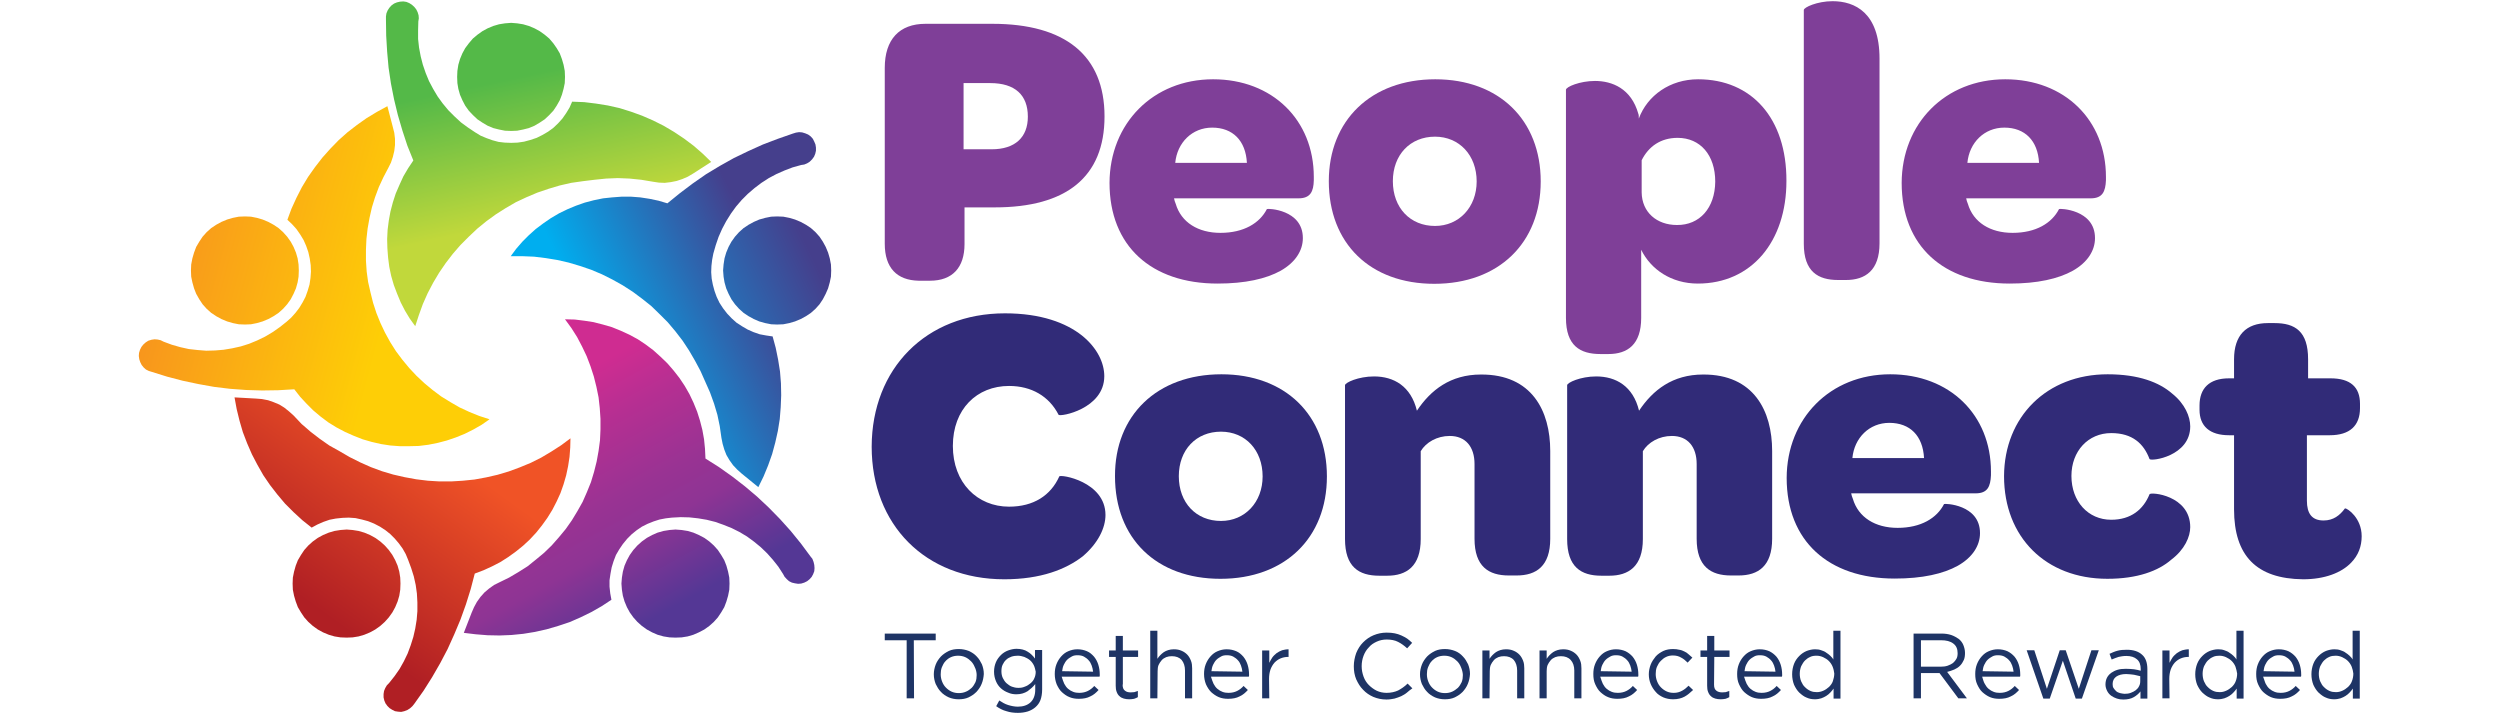 <?xml version="1.0" encoding="utf-8"?>
<!-- Generator: Adobe Illustrator 26.0.3, SVG Export Plug-In . SVG Version: 6.00 Build 0)  -->
<svg version="1.1" id="Reusable_Shopping_Bag" xmlns="http://www.w3.org/2000/svg" xmlns:xlink="http://www.w3.org/1999/xlink"
	 x="0px" y="0px" width="1050px" height="300px" viewBox="0 0 1050 300" style="enable-background:new 0 0 1050 300;"
	 xml:space="preserve">
<style type="text/css">
	.st0{fill:#7F3F98;}
	.st1{fill:#312B78;}
	.st2{fill:#1E3465;}
	.st3{fill:url(#SVGID_1_);}
	.st4{fill:url(#SVGID_00000112633969315378368020000017180115491497389214_);}
	.st5{fill:url(#SVGID_00000024722536926328512350000014459858159064661165_);}
	.st6{fill:url(#SVGID_00000134234576720212171910000006521083150574791809_);}
	.st7{fill:url(#SVGID_00000124876782446070679180000014972472256464181643_);}
	.st8{fill:url(#SVGID_00000043419370964686801150000018162904317637624756_);}
	.st9{fill:url(#SVGID_00000033353684214268555400000004973757249445734539_);}
	.st10{fill:url(#SVGID_00000023282921798407207220000010509921168783777444_);}
	.st11{fill:url(#SVGID_00000008832268653175866860000010466694737141609372_);}
	.st12{fill:url(#SVGID_00000040548257128469501110000014782777222752631170_);}
	.st13{fill:url(#SVGID_00000170982010266717313610000008402693092354052024_);}
	.st14{fill:url(#SVGID_00000020361673625307143540000015152356131838104711_);}
	.st15{fill:url(#SVGID_00000153670031484346207100000018214410920533902251_);}
	.st16{fill:url(#SVGID_00000134949147887127048160000015935057396623294121_);}
	.st17{fill:url(#SVGID_00000181784440426944599450000000624008101522314371_);}
	.st18{fill:url(#SVGID_00000095328263168268608330000002846756960515111303_);}
	.st19{fill:url(#SVGID_00000059296328125379089560000014685832542373482896_);}
	.st20{fill:url(#SVGID_00000101793494024076447620000004842512708783435710_);}
	.st21{fill:url(#SVGID_00000008864466051995896610000008506390475057593781_);}
	.st22{fill:url(#SVGID_00000078033730077652206590000014636260191110723244_);}
	.st23{fill:url(#SVGID_00000132052364002774214300000006371131484946204581_);}
	.st24{fill:url(#SVGID_00000022546628370821726220000001474045259297468546_);}
	.st25{fill:url(#SVGID_00000165209099791144946390000009775470787990612355_);}
	.st26{fill:url(#SVGID_00000014608895487003040800000015452861137325436343_);}
	.st27{fill:url(#SVGID_00000151532067830679251970000001653760520333737642_);}
	.st28{fill:url(#SVGID_00000029763759981474312010000013028838662966359940_);}
	.st29{fill:url(#SVGID_00000150799657252603401050000012068863517973314748_);}
	.st30{fill:url(#SVGID_00000061463890436156427880000012710942659062647203_);}
	.st31{fill:url(#SVGID_00000038405930084834497890000018137708260358964633_);}
	.st32{fill:url(#SVGID_00000154428210676538041410000014292566110665253311_);}
</style>
<g>
	<g>
		<g>
			<g>
				<path class="st0" d="M416.8,10h-28.1c-11,0-17.1,6.6-17.1,18.5v73.9c0,10.1,5.1,15.3,14.2,15.5h4.8c9.5,0,14.5-5.6,14.5-15.4
					V87.1h12.7c30,0,46.1-12.7,46.1-38.2C463.9,23.2,447.3,10,416.8,10z M416.5,62.7h-11.8V34.9h11.2c10.4,0,15.8,5,15.8,14.1
					C431.7,57.7,426.3,62.7,416.5,62.7z"/>
				<path class="st0" d="M509.5,33.3c-25.2,0-43.4,18.5-43.5,43.5c0,26.5,17.5,42.3,45.4,42.3c11.6,0,20.4-2,26.5-5.4
					c6-3.4,9.3-8.3,9.3-13.7c0-12.1-14.8-12.5-15.1-12.2c-3,5.9-9.7,10-19.5,10c-9.4,0-16.5-4.4-18.8-12.2c-0.3-0.7-0.6-1.6-0.7-2.3
					h52.3c5,0,6.3-2.9,6.4-7.6v-1.4C551.8,50.4,534.4,33.3,509.5,33.3z M493.6,68.4c0.8-8.5,7.1-14.8,15.5-14.8
					c8.7,0,14.1,5.5,14.6,14.8H493.6z"/>
				<path class="st0" d="M602.8,33.3c-26.9,0-44.7,17.2-44.7,42.8c0,26.2,17.4,43.1,44.3,43.1c27,0,44.7-17.1,44.7-43
					C647.1,50.4,629.6,33.3,602.8,33.3z M602.7,94.9c-10.4,0-17.7-7.6-17.7-18.8c0-11.1,7.3-18.7,17.7-18.7
					c10.2,0,17.5,7.8,17.5,18.8C620.2,87,612.8,94.9,602.7,94.9z"/>
				<path class="st0" d="M713.2,33.3c-11.8,0-21.3,6.8-24.9,16.5c0-0.9,0-1.6-0.2-2C685.1,37.1,677,34,669.9,34
					c-6.4,0-12.2,2.5-12.2,3.7v95.8c0,11.7,5.9,15.2,14.5,15.2h3.3c8.1,0,13.8-4,13.8-15.2v-28.6c4,8.2,12.6,14.2,23.8,14.2
					c22.5,0,37.2-17.6,37.2-43.1C750.4,49.7,735.7,33.3,713.2,33.3z M704.3,94.5c-8.4,0-14.7-5.3-14.8-13.7V67.3
					c2.9-5.8,8-9.4,15.1-9.4c9.5,0,15.8,7.2,15.8,18.4C720.3,87.3,713.9,94.6,704.3,94.5z"/>
				<path class="st0" d="M757.6,102.4V4.2c0-1.1,5.6-3.7,12.1-3.7c9.3,0,19.7,4.8,19.7,24.1v77.6c0,11.4-6,15.4-14.1,15.4H772
					C763.6,117.6,757.6,114.1,757.6,102.4z"/>
				<path class="st0" d="M842.2,33.3c-25.2,0-43.4,18.5-43.5,43.5c0,26.5,17.5,42.3,45.4,42.3c11.6,0,20.4-2,26.5-5.4
					c6-3.4,9.3-8.3,9.3-13.7c0-12.1-14.9-12.5-15.1-12.2c-3,5.9-9.7,10-19.5,10c-9.4,0-16.5-4.4-18.8-12.2c-0.3-0.7-0.6-1.6-0.7-2.3
					h52.3c5,0,6.2-2.9,6.4-7.6v-1.4C884.5,50.4,867.1,33.3,842.2,33.3z M826.3,68.4c0.8-8.5,7.1-14.8,15.5-14.8
					c8.7,0,14.1,5.5,14.6,14.8H826.3z"/>
			</g>
			<g>
				<path class="st1" d="M422.1,131.6c15.1,0,25.6,4,32.3,9.3c6.6,5.3,9.4,11.7,9.4,17.1c0,13.8-18.7,17.2-19.2,16.2
					c-4-7.8-11.4-12.1-20.8-12.1c-13.5,0-23.6,9.7-23.6,25.2s10.3,25.5,23.6,25.5c10.3,0,17.5-4.7,21.1-12.7
					c0.4-1,19.4,2.1,19.4,16.2c0,5.3-3,11.8-9.6,17.4c-7,5.4-17.5,9.6-32.9,9.6c-33.2,0-55.7-22.9-55.7-55.7
					C366.2,154.8,388.9,131.6,422.1,131.6z"/>
				<path class="st1" d="M513,157.2c-27,0-44.8,17.2-44.7,42.8c0,26.2,17.4,43.1,44.3,43.1c27,0,44.7-17.1,44.7-43
					C557.3,174.3,539.8,157.2,513,157.2z M512.8,218.8c-10.4,0-17.7-7.6-17.7-18.8c0-11.1,7.3-18.7,17.7-18.7
					c10.3,0,17.5,7.8,17.5,18.8C530.3,210.9,522.9,218.8,512.8,218.8z"/>
				<path class="st1" d="M651.1,189.4v36.9c0,11.4-5.8,15.4-14.1,15.4h-3.3c-8.4,0-14.4-3.7-14.4-15.4v-31.4
					c0-7.3-3.8-11.8-10.4-11.8c-5.4,0-10,2.7-12.2,6.4v36.9c0,11.5-6,15.4-14.1,15.4h-3.3c-8.6,0-14.4-3.7-14.4-15.4v-64.6
					c0-1.1,5.6-3.7,12.2-3.7c8.3,0,15.5,4.1,18,14.4c5.8-8.7,14.1-15.2,26.9-15.2C643.4,157.2,651.1,172.6,651.1,189.4z"/>
				<path class="st1" d="M744.3,189.4v36.9c0,11.4-5.8,15.4-14.1,15.4H727c-8.4,0-14.4-3.7-14.4-15.4v-31.4
					c0-7.3-3.8-11.8-10.4-11.8c-5.4,0-10,2.7-12.2,6.4v36.9c0,11.5-6,15.4-14.1,15.4h-3.3c-8.6,0-14.4-3.7-14.4-15.4v-64.6
					c0-1.1,5.6-3.7,12.2-3.7c8.3,0,15.5,4.1,18,14.4c5.8-8.7,14.1-15.2,26.9-15.2C736.6,157.2,744.3,172.6,744.3,189.4z"/>
				<path class="st1" d="M793.9,157.2c-25.2,0-43.4,18.5-43.5,43.5c0,26.5,17.5,42.3,45.4,42.3c11.6,0,20.4-2,26.5-5.4
					c6-3.4,9.3-8.3,9.3-13.7c0-12.1-14.9-12.5-15.1-12.2c-3,5.9-9.7,10-19.5,10c-9.4,0-16.5-4.4-18.8-12.2c-0.3-0.7-0.6-1.6-0.7-2.3
					h52.3c5,0,6.2-2.9,6.4-7.6V198C836.2,174.3,818.9,157.2,793.9,157.2z M778,192.4c0.8-8.5,7.1-14.8,15.5-14.8
					c8.7,0,14.1,5.4,14.6,14.8H778z"/>
				<path class="st1" d="M885.2,157.2c13.1,0,21.7,3.4,27.1,8.1c5.4,4.3,7.6,9.7,7.6,13.8c0,12.5-16.4,14.8-17.1,13.7
					c-2.4-6.4-7.1-10.9-16.1-10.9c-9.7,0-16.7,7.6-16.7,18c0,10.7,7,18.4,16.7,18.4c8.3,0,13.5-4.3,16.1-10.7
					c0.4-1.1,17.1,0.4,17.1,13.8c0,4-2.3,9.4-8,13.7c-5.4,4.7-14.2,8-26.8,8c-25.9,0-43.4-17.5-43.4-43.1
					C841.8,175,859.7,157.2,885.2,157.2z"/>
				<path class="st1" d="M938.3,213.9v-31.1h-2.1c-8.1,0-12.4-3.8-12.4-10.7v-1.8c0-7.1,4-11.4,12.4-11.4h2.1v-8
					c0-10.1,5.1-15.2,14.2-15.2h2.8c8.6,0,14.1,3.4,14.1,15.2v8h9.4c8.4,0,12.4,3.7,12.4,10.7v1.8c0,7.4-4.3,11.4-12.7,11.4h-9.6
					v27.5c0,5.4,2.1,8.3,7,8.3c4.1,0,6.8-2.1,9-5.1c1.1,0,7,4.1,7,11.7c0,4.3-1.4,8-4.4,11.1c-4.1,4.3-11.2,7-20.2,7
					C947.7,243.1,938.3,233.4,938.3,213.9z"/>
			</g>
		</g>
		<g>
			<path class="st2" d="M383.9,293.3h-3.1v-24.4h-9.2v-2.8H393v2.8h-9.2L383.9,293.3L383.9,293.3z"/>
			<path class="st2" d="M412.3,287.2c-0.5,1.3-1.3,2.4-2.2,3.4c-1,1-2.1,1.7-3.3,2.3c-1.3,0.6-2.7,0.8-4.2,0.8s-2.9-0.3-4.1-0.8
				c-1.3-0.6-2.4-1.3-3.3-2.3c-1-1-1.6-2.1-2.2-3.3c-0.5-1.3-0.8-2.6-0.8-4.1c0-1.4,0.3-2.8,0.8-4.1c0.5-1.3,1.3-2.4,2.2-3.4
				c1-1,2.1-1.7,3.3-2.3c1.3-0.6,2.7-0.8,4.2-0.8c1.5,0,2.9,0.3,4.2,0.8c1.3,0.6,2.4,1.3,3.3,2.3c1,1,1.6,2.1,2.2,3.3
				c0.5,1.3,0.8,2.6,0.8,4.1C413.1,284.6,412.8,286,412.3,287.2z M409.4,280.2c-0.4-1-0.9-1.8-1.6-2.5c-0.7-0.7-1.5-1.3-2.4-1.7
				s-1.9-0.6-3-0.6c-1.1,0-2.1,0.2-3,0.6c-0.9,0.4-1.7,1-2.3,1.7c-0.7,0.7-1.1,1.6-1.5,2.5c-0.4,1-0.5,2-0.5,3
				c0,1.1,0.2,2.1,0.6,3.1c0.4,1,0.9,1.8,1.6,2.5c0.7,0.7,1.5,1.3,2.4,1.7s1.9,0.6,3,0.6c1.1,0,2.1-0.2,3-0.6c1-0.4,1.7-1,2.4-1.6
				c0.7-0.7,1.2-1.6,1.6-2.4c0.4-1,0.5-2,0.5-3S409.9,281.1,409.4,280.2z"/>
			<path class="st2" d="M437,294c-0.5,1.3-1.2,2.2-2.1,3c-0.9,0.8-2,1.4-3.2,1.8c-1.3,0.4-2.7,0.6-4.2,0.6c-1.7,0-3.3-0.2-4.8-0.7
				c-1.6-0.4-3-1.2-4.3-2.1l1.3-2.4c1.2,0.8,2.4,1.5,3.7,1.9c1.3,0.4,2.7,0.7,4.1,0.7c2.2,0,4-0.6,5.3-1.8c1.3-1.2,2-3,2-5.3v-2.4
				c-0.9,1.2-2,2.1-3.2,3c-1.3,0.8-2.8,1.3-4.7,1.3c-1.3,0-2.4-0.2-3.5-0.7c-1.1-0.4-2.1-1-3-1.8c-0.9-0.8-1.6-1.8-2.1-3
				c-0.5-1.2-0.8-2.5-0.8-4s0.3-2.8,0.8-4c0.5-1.2,1.3-2.2,2.1-3s1.9-1.5,3-1.9c1.1-0.4,2.3-0.7,3.5-0.7c1,0,1.8,0.1,2.6,0.3
				c0.8,0.2,1.5,0.5,2.1,0.9c0.7,0.4,1.2,0.8,1.7,1.3c0.5,0.5,1,1,1.4,1.6v-3.6h3v16.6C437.7,291.4,437.4,292.9,437,294z
				 M434.2,279.4c-0.4-0.8-1-1.6-1.6-2.1c-0.7-0.6-1.5-1-2.4-1.4c-0.9-0.3-1.8-0.5-2.7-0.5s-1.8,0.1-2.7,0.4
				c-0.8,0.3-1.6,0.7-2.2,1.3c-0.7,0.6-1.1,1.3-1.5,2.1c-0.4,0.8-0.5,1.8-0.5,2.8s0.2,2,0.6,2.8c0.4,0.8,0.9,1.6,1.6,2.2
				c0.7,0.6,1.4,1.1,2.2,1.4c0.8,0.3,1.7,0.5,2.7,0.5s1.8-0.1,2.7-0.5c0.9-0.3,1.7-0.8,2.4-1.4c0.7-0.6,1.3-1.3,1.6-2.1
				c0.4-0.8,0.6-1.8,0.6-2.8C434.8,281.2,434.6,280.2,434.2,279.4z"/>
			<path class="st2" d="M447,287.2c0.4,0.8,1,1.6,1.6,2.1c0.7,0.6,1.4,1,2.2,1.3s1.6,0.4,2.5,0.4c1.4,0,2.6-0.3,3.6-0.8
				c1-0.5,1.9-1.2,2.7-2.1l1.8,1.7c-1,1.1-2.1,2.1-3.5,2.7c-1.3,0.7-2.9,1-4.8,1c-1.4,0-2.7-0.2-3.9-0.7c-1.3-0.5-2.3-1.3-3.2-2.1
				s-1.6-2-2.2-3.3c-0.5-1.3-0.8-2.7-0.8-4.3c0-1.5,0.2-2.8,0.7-4.1c0.5-1.3,1.2-2.4,2-3.3c0.9-1,1.8-1.7,3-2.2
				c1.2-0.5,2.4-0.8,3.8-0.8c1.5,0,2.8,0.3,4,0.8s2.1,1.3,3,2.3c0.8,1,1.4,2.1,1.8,3.4s0.6,2.7,0.6,4.1c0,0.1,0,0.3,0,0.4
				s0,0.3-0.1,0.5h-15.9C446.3,285.4,446.6,286.4,447,287.2z M459.1,282.1c-0.1-0.9-0.3-1.8-0.6-2.6c-0.3-0.8-0.7-1.6-1.3-2.2
				c-0.5-0.6-1.2-1.1-1.9-1.5c-0.7-0.4-1.6-0.6-2.7-0.6c-0.9,0-1.7,0.1-2.4,0.5c-0.7,0.4-1.4,0.8-2,1.4c-0.6,0.6-1,1.3-1.4,2.1
				c-0.4,0.8-0.6,1.8-0.7,2.7L459.1,282.1L459.1,282.1z"/>
			<path class="st2" d="M471.5,287.5c0,1.3,0.3,2.1,1,2.6c0.6,0.5,1.4,0.7,2.4,0.7c0.5,0,1-0.1,1.5-0.1c0.4-0.1,1-0.3,1.5-0.5v2.6
				c-0.5,0.3-1,0.5-1.6,0.7c-0.6,0.1-1.3,0.2-2,0.2c-0.8,0-1.6-0.1-2.3-0.3c-0.7-0.2-1.3-0.5-1.8-1c-0.5-0.4-0.9-1-1.2-1.8
				s-0.4-1.6-0.4-2.6v-12.1h-2.8v-2.7h2.8v-6.1h3v6.1h6.4v2.7h-6.4V287.5z"/>
			<path class="st2" d="M486.1,293.3h-3v-28.4h3v11.8c0.7-1.1,1.6-2,2.7-2.8c1.1-0.7,2.5-1.2,4.2-1.2c1.3,0,2.3,0.2,3.2,0.6
				c1,0.4,1.8,1,2.4,1.6c0.7,0.7,1.2,1.6,1.6,2.6c0.4,1,0.5,2.1,0.5,3.2v12.6h-3v-11.7c0-1.8-0.5-3.3-1.4-4.4
				c-1-1.1-2.4-1.6-4.1-1.6c-0.9,0-1.6,0.1-2.4,0.4c-0.7,0.3-1.4,0.7-1.9,1.3c-0.5,0.6-1,1.3-1.3,2c-0.3,0.7-0.4,1.6-0.4,2.6
				L486.1,293.3L486.1,293.3z"/>
			<path class="st2" d="M509.7,287.2c0.4,0.8,1,1.6,1.6,2.1c0.7,0.6,1.4,1,2.2,1.3c0.8,0.3,1.6,0.4,2.5,0.4c1.4,0,2.6-0.3,3.6-0.8
				c1-0.5,1.9-1.2,2.7-2.1l1.8,1.7c-1,1.1-2.1,2.1-3.5,2.7c-1.3,0.7-2.9,1-4.8,1c-1.4,0-2.7-0.2-3.9-0.7s-2.3-1.3-3.2-2.1
				c-0.9-0.9-1.6-2-2.2-3.3c-0.5-1.3-0.8-2.7-0.8-4.3c0-1.5,0.2-2.8,0.7-4.1c0.5-1.3,1.2-2.4,2-3.3c0.9-1,1.8-1.7,3-2.2
				s2.4-0.8,3.8-0.8c1.5,0,2.8,0.3,4,0.8s2.1,1.3,3,2.3c0.8,1,1.4,2.1,1.8,3.4c0.4,1.3,0.6,2.7,0.6,4.1c0,0.1,0,0.3,0,0.4
				s0,0.3-0.1,0.5h-15.9C509,285.4,509.3,286.4,509.7,287.2z M521.8,282.1c-0.1-0.9-0.3-1.8-0.6-2.6c-0.3-0.8-0.7-1.6-1.3-2.2
				c-0.5-0.6-1.2-1.1-1.9-1.5c-0.7-0.4-1.6-0.6-2.7-0.6c-0.9,0-1.7,0.1-2.4,0.5c-0.7,0.4-1.4,0.8-2,1.4c-0.6,0.6-1,1.3-1.4,2.1
				c-0.4,0.8-0.6,1.8-0.7,2.7L521.8,282.1L521.8,282.1z"/>
			<path class="st2" d="M533.1,293.3h-3v-20.1h3v5.2c0.4-0.8,0.8-1.6,1.3-2.3c0.5-0.7,1.2-1.3,1.8-1.8c0.7-0.5,1.5-0.9,2.3-1.2
				c0.8-0.2,1.7-0.4,2.7-0.4v3.2H541c-1.1,0-2.1,0.2-3.1,0.6c-1,0.4-1.8,1-2.6,1.8c-0.7,0.8-1.3,1.8-1.7,2.9c-0.4,1.2-0.6,2.5-0.6,4
				L533.1,293.3L533.1,293.3z"/>
			<path class="st2" d="M590.9,290.9c-0.7,0.6-1.6,1.1-2.4,1.5c-0.9,0.4-1.8,0.7-2.8,1c-1,0.2-2.1,0.4-3.4,0.4c-2,0-3.8-0.4-5.5-1.1
				c-1.6-0.7-3.1-1.7-4.3-3c-1.3-1.3-2.1-2.7-2.9-4.4c-0.7-1.7-1-3.5-1-5.5c0-1.9,0.4-3.8,1-5.5c0.7-1.7,1.6-3.2,2.9-4.5
				c1.3-1.3,2.7-2.3,4.4-3s3.5-1.1,5.5-1.1c1.3,0,2.4,0.1,3.4,0.3c1,0.2,1.9,0.5,2.8,0.9c0.9,0.4,1.6,0.8,2.4,1.3
				c0.7,0.5,1.4,1.1,2.1,1.8l-2.1,2.3c-1.2-1.1-2.4-2-3.8-2.7c-1.3-0.7-3-1-4.8-1c-1.5,0-2.9,0.3-4.2,0.9c-1.3,0.6-2.4,1.3-3.3,2.4
				c-1,1-1.7,2.2-2.2,3.5s-0.8,2.8-0.8,4.4c0,1.6,0.3,3,0.8,4.4c0.5,1.4,1.3,2.6,2.2,3.5c1,1,2.1,1.8,3.3,2.4
				c1.3,0.6,2.7,0.9,4.2,0.9c1.8,0,3.5-0.4,4.8-1c1.3-0.7,2.7-1.6,4-2.9l2,2C592.3,289.7,591.6,290.3,590.9,290.9z"/>
			<path class="st2" d="M616.5,287.2c-0.5,1.3-1.3,2.4-2.2,3.4c-1,1-2.1,1.7-3.3,2.3c-1.3,0.6-2.7,0.8-4.2,0.8
				c-1.5,0-2.9-0.3-4.1-0.8c-1.3-0.6-2.4-1.3-3.3-2.3c-1-1-1.6-2.1-2.2-3.3c-0.5-1.3-0.8-2.6-0.8-4.1c0-1.4,0.3-2.8,0.8-4.1
				c0.5-1.3,1.3-2.4,2.2-3.4c1-1,2.1-1.7,3.3-2.3c1.3-0.6,2.7-0.8,4.2-0.8c1.5,0,2.9,0.3,4.2,0.8c1.3,0.5,2.4,1.3,3.3,2.3
				c1,1,1.6,2.1,2.2,3.3c0.5,1.3,0.8,2.6,0.8,4.1C617.3,284.6,617,286,616.5,287.2z M613.6,280.2c-0.4-1-0.9-1.8-1.6-2.5
				s-1.5-1.3-2.4-1.7c-0.9-0.4-1.9-0.6-3-0.6c-1.1,0-2.1,0.2-3,0.6c-0.9,0.4-1.7,1-2.3,1.7c-0.7,0.7-1.1,1.6-1.5,2.5
				c-0.4,1-0.5,2-0.5,3c0,1.1,0.2,2.1,0.6,3.1c0.4,1,0.9,1.8,1.6,2.5c0.7,0.7,1.5,1.3,2.4,1.7c0.9,0.4,1.9,0.6,3,0.6
				c1.1,0,2.1-0.2,3-0.6c0.9-0.4,1.7-1,2.4-1.6c0.7-0.7,1.2-1.6,1.6-2.4c0.4-1,0.5-2,0.5-3S614,281.1,613.6,280.2z"/>
			<path class="st2" d="M625.6,293.3h-3v-20.1h3v3.5c0.7-1.1,1.6-2,2.7-2.8c1.1-0.7,2.5-1.2,4.2-1.2c1.3,0,2.3,0.2,3.2,0.6
				c1,0.4,1.8,1,2.4,1.6c0.7,0.7,1.2,1.6,1.6,2.6c0.4,1,0.5,2.1,0.5,3.2v12.6h-3v-11.7c0-1.8-0.5-3.3-1.4-4.4
				c-1-1.1-2.4-1.6-4.1-1.6c-0.9,0-1.6,0.1-2.4,0.4c-0.7,0.3-1.4,0.7-1.9,1.3c-0.5,0.6-1,1.3-1.3,2c-0.3,0.8-0.4,1.6-0.4,2.6
				L625.6,293.3L625.6,293.3z"/>
			<path class="st2" d="M649.6,293.3h-3v-20.1h3v3.5c0.7-1.1,1.6-2,2.7-2.8c1.1-0.7,2.5-1.2,4.2-1.2c1.3,0,2.3,0.2,3.2,0.6
				c1,0.4,1.8,1,2.4,1.6c0.7,0.7,1.2,1.6,1.6,2.6c0.4,1,0.5,2.1,0.5,3.2v12.6h-3v-11.7c0-1.8-0.5-3.3-1.5-4.4
				c-1-1.1-2.4-1.6-4.1-1.6c-0.9,0-1.6,0.1-2.4,0.4c-0.7,0.3-1.4,0.7-1.9,1.3c-0.5,0.6-1,1.3-1.3,2c-0.3,0.8-0.4,1.6-0.4,2.6
				L649.6,293.3L649.6,293.3z"/>
			<path class="st2" d="M673.2,287.2c0.4,0.8,1,1.6,1.6,2.1c0.7,0.6,1.4,1,2.2,1.3s1.6,0.4,2.5,0.4c1.4,0,2.6-0.3,3.6-0.8
				c1-0.5,1.9-1.2,2.7-2.1l1.8,1.7c-1,1.1-2.1,2.1-3.5,2.7c-1.3,0.7-2.9,1-4.8,1c-1.4,0-2.7-0.2-3.9-0.7c-1.3-0.5-2.3-1.3-3.2-2.1
				s-1.6-2-2.2-3.3c-0.6-1.3-0.8-2.7-0.8-4.3c0-1.5,0.2-2.8,0.7-4.1c0.5-1.3,1.2-2.4,2-3.3c0.9-1,1.8-1.7,3-2.2
				c1.2-0.5,2.4-0.8,3.8-0.8c1.5,0,2.8,0.3,4,0.8c1.2,0.6,2.1,1.3,3,2.3c0.8,1,1.4,2.1,1.8,3.4s0.6,2.7,0.6,4.1c0,0.1,0,0.3,0,0.4
				s0,0.3-0.1,0.5h-15.9C672.5,285.4,672.8,286.4,673.2,287.2z M685.3,282.1c-0.1-0.9-0.3-1.8-0.6-2.6c-0.3-0.8-0.7-1.6-1.3-2.2
				c-0.5-0.6-1.2-1.1-1.9-1.5c-0.7-0.4-1.6-0.6-2.7-0.6c-0.9,0-1.7,0.1-2.4,0.5c-0.7,0.4-1.4,0.8-2,1.4c-0.6,0.6-1,1.3-1.4,2.1
				c-0.4,0.8-0.6,1.8-0.7,2.7L685.3,282.1L685.3,282.1z"/>
			<path class="st2" d="M707.5,292.6c-1.3,0.7-2.9,1.1-4.8,1.1c-1.5,0-2.9-0.3-4.1-0.8c-1.3-0.6-2.4-1.3-3.2-2.3
				c-0.9-1-1.6-2.1-2.1-3.3s-0.8-2.6-0.8-4.1c0-1.4,0.3-2.8,0.8-4.1s1.3-2.4,2.1-3.4c0.9-1,2-1.7,3.2-2.3c1.3-0.6,2.7-0.8,4.1-0.8
				c1,0,1.8,0.1,2.6,0.3c0.8,0.1,1.5,0.4,2.1,0.7c0.7,0.3,1.3,0.7,1.8,1.2c0.5,0.4,1,0.9,1.6,1.4l-2,2.1c-0.8-0.8-1.7-1.6-2.7-2.1
				c-1-0.6-2.1-0.9-3.5-0.9c-1,0-2,0.2-2.8,0.6c-0.9,0.4-1.6,1-2.3,1.7c-0.7,0.7-1.2,1.6-1.6,2.5c-0.4,1-0.5,2-0.5,3
				c0,1.1,0.2,2.1,0.6,3.1c0.4,1,0.9,1.8,1.6,2.5c0.7,0.7,1.5,1.3,2.4,1.7c0.9,0.4,1.8,0.6,3,0.6c1.3,0,2.4-0.3,3.5-0.9
				s1.9-1.3,2.7-2.1l1.9,1.8C709.9,290.9,708.8,291.9,707.5,292.6z"/>
			<path class="st2" d="M719.9,287.5c0,1.3,0.3,2.1,1,2.6c0.6,0.5,1.5,0.7,2.4,0.7c0.5,0,1-0.1,1.5-0.1c0.4-0.1,1-0.3,1.5-0.5v2.6
				c-0.5,0.3-1,0.5-1.6,0.7c-0.6,0.1-1.3,0.2-2,0.2c-0.8,0-1.6-0.1-2.3-0.3c-0.7-0.2-1.3-0.5-1.8-1c-0.5-0.4-0.9-1-1.2-1.8
				c-0.3-0.7-0.4-1.6-0.4-2.6v-12.1h-2.8v-2.7h2.8v-6.1h3v6.1h6.4v2.7h-6.4L719.9,287.5L719.9,287.5z"/>
			<path class="st2" d="M733.6,287.2c0.4,0.8,1,1.6,1.6,2.1c0.7,0.6,1.4,1,2.2,1.3s1.6,0.4,2.5,0.4c1.4,0,2.6-0.3,3.6-0.8
				c1-0.5,1.9-1.2,2.7-2.1l1.8,1.7c-1,1.1-2.1,2.1-3.5,2.7c-1.3,0.7-2.9,1-4.8,1c-1.4,0-2.7-0.2-3.9-0.7s-2.3-1.3-3.2-2.1
				s-1.6-2-2.2-3.3c-0.6-1.3-0.8-2.7-0.8-4.3c0-1.5,0.2-2.8,0.7-4.1c0.5-1.3,1.2-2.4,2-3.3c0.9-1,1.8-1.7,3-2.2s2.4-0.8,3.8-0.8
				c1.5,0,2.8,0.3,4,0.8c1.2,0.6,2.1,1.3,3,2.3c0.8,1,1.4,2.1,1.8,3.4c0.4,1.3,0.6,2.7,0.6,4.1c0,0.1,0,0.3,0,0.4s0,0.3-0.1,0.5
				h-15.9C732.9,285.4,733.2,286.4,733.6,287.2z M745.7,282.1c-0.1-0.9-0.3-1.8-0.6-2.6c-0.3-0.8-0.7-1.6-1.3-2.2
				c-0.5-0.6-1.2-1.1-1.9-1.5c-0.7-0.4-1.6-0.6-2.7-0.6c-0.9,0-1.7,0.1-2.4,0.5c-0.7,0.4-1.4,0.8-2,1.4c-0.6,0.6-1,1.3-1.4,2.1
				c-0.4,0.8-0.6,1.8-0.7,2.7L745.7,282.1L745.7,282.1z"/>
			<path class="st2" d="M770.1,293.3v-4.1c-0.4,0.6-0.9,1.2-1.4,1.7c-0.5,0.5-1,1-1.7,1.4c-0.6,0.4-1.3,0.7-2.1,1
				c-0.7,0.2-1.6,0.4-2.6,0.4c-1.3,0-2.4-0.2-3.5-0.7c-1.1-0.4-2.1-1.2-3.1-2.1c-0.9-0.9-1.6-2-2.2-3.3c-0.5-1.3-0.8-2.8-0.8-4.4
				c0-1.6,0.3-3.1,0.8-4.4c0.5-1.3,1.3-2.4,2.2-3.3c0.9-0.9,1.9-1.6,3.1-2.1c1.1-0.4,2.3-0.7,3.5-0.7c1,0,1.8,0.1,2.6,0.4
				s1.5,0.5,2.1,1c0.6,0.4,1.2,0.8,1.7,1.3c0.5,0.5,1,1,1.3,1.6v-12.1h3v28.5H770.1z M769.7,280c-0.4-1-1-1.8-1.6-2.4
				s-1.5-1.2-2.4-1.6c-0.9-0.4-1.8-0.6-2.7-0.6c-1,0-1.9,0.1-2.7,0.5c-0.9,0.4-1.6,0.9-2.2,1.5c-0.7,0.7-1.1,1.5-1.6,2.4
				c-0.4,1-0.6,2.1-0.6,3.2s0.2,2.3,0.6,3.2s0.9,1.8,1.6,2.4c0.7,0.7,1.4,1.2,2.3,1.6c0.9,0.4,1.8,0.5,2.7,0.5s1.8-0.2,2.7-0.6
				c0.9-0.4,1.6-0.9,2.4-1.6c0.7-0.7,1.3-1.5,1.6-2.4s0.6-2.1,0.6-3.2C770.3,282,770.1,281,769.7,280z"/>
			<path class="st2" d="M822.5,293.3l-7.9-10.6h-7.8v10.6h-3.1v-27.2h11.7c1.5,0,2.9,0.2,4.1,0.6c1.2,0.4,2.2,1,3.1,1.6
				c0.9,0.7,1.6,1.6,2,2.6c0.4,1,0.7,2.1,0.7,3.3c0,1.1-0.1,2.1-0.5,3c-0.4,0.9-0.9,1.7-1.6,2.4c-0.7,0.7-1.5,1.2-2.4,1.6
				c-0.9,0.4-1.9,0.7-3,1l8.3,11.1H822.5L822.5,293.3z M820.4,270.3c-1.3-1-3-1.4-5.2-1.4h-8.4V280h8.4c1,0,1.9-0.1,2.8-0.4
				c0.9-0.3,1.6-0.7,2.2-1.1c0.6-0.5,1.1-1.1,1.5-1.8c0.4-0.7,0.5-1.5,0.5-2.4C822.2,272.5,821.6,271.2,820.4,270.3z"/>
			<path class="st2" d="M833.6,287.2c0.4,0.8,1,1.6,1.6,2.1c0.7,0.6,1.4,1,2.2,1.3s1.6,0.4,2.5,0.4c1.4,0,2.6-0.3,3.6-0.8
				c1-0.5,1.9-1.2,2.7-2.1l1.8,1.7c-1,1.1-2.1,2.1-3.5,2.7c-1.3,0.7-2.9,1-4.8,1c-1.4,0-2.7-0.2-3.9-0.7s-2.3-1.3-3.2-2.1
				s-1.6-2-2.2-3.3c-0.6-1.3-0.8-2.7-0.8-4.3c0-1.5,0.2-2.8,0.7-4.1c0.5-1.3,1.2-2.4,2-3.3c0.9-1,1.8-1.7,3-2.2s2.4-0.8,3.8-0.8
				c1.5,0,2.8,0.3,4,0.8c1.2,0.6,2.1,1.3,3,2.3c0.8,1,1.4,2.1,1.8,3.4s0.6,2.7,0.6,4.1c0,0.1,0,0.3,0,0.4s0,0.3-0.1,0.5h-15.9
				C832.9,285.4,833.1,286.4,833.6,287.2z M845.7,282.1c-0.1-0.9-0.3-1.8-0.6-2.6c-0.3-0.8-0.7-1.6-1.3-2.2
				c-0.5-0.6-1.2-1.1-1.9-1.5c-0.7-0.4-1.6-0.6-2.7-0.6c-0.9,0-1.7,0.1-2.4,0.5c-0.7,0.4-1.4,0.8-2,1.4c-0.6,0.6-1,1.3-1.4,2.1
				c-0.4,0.8-0.6,1.8-0.7,2.7L845.7,282.1L845.7,282.1z"/>
			<path class="st2" d="M873.1,289.3l5.3-16.2h3.1l-7.1,20.3h-2.6l-5.4-15.9l-5.5,15.9h-2.7l-7-20.3h3.2l5.3,16.2l5.4-16.2h2.5
				L873.1,289.3z"/>
			<path class="st2" d="M889.8,275.9c-1,0.3-1.9,0.7-2.9,1.1l-0.9-2.4c1.1-0.5,2.2-1,3.4-1.3c1.1-0.3,2.4-0.4,3.9-0.4
				c2.7,0,4.9,0.7,6.4,2.1c1.5,1.3,2.2,3.4,2.2,6.1v12.3H899v-3c-0.7,0.9-1.6,1.7-2.8,2.4c-1.2,0.7-2.7,1-4.4,1
				c-1,0-1.8-0.1-2.7-0.4c-0.9-0.3-1.7-0.7-2.4-1.2c-0.7-0.5-1.3-1.2-1.7-2c-0.4-0.8-0.7-1.7-0.7-2.7c0-1,0.2-2,0.6-2.8
				c0.4-0.8,1-1.5,1.8-2.1c0.7-0.5,1.7-1,2.7-1.3c1-0.3,2.2-0.4,3.5-0.4c1.3,0,2.4,0.1,3.4,0.2c1,0.1,1.9,0.4,2.8,0.6V281
				c0-1.8-0.5-3.2-1.6-4.1c-1-0.9-2.5-1.4-4.4-1.4C891.8,275.5,890.7,275.7,889.8,275.9z M888.8,284.2c-1,0.7-1.5,1.8-1.5,3.1
				c0,0.7,0.1,1.3,0.4,1.7c0.3,0.5,0.7,0.9,1.1,1.3c0.4,0.4,1,0.6,1.6,0.8c0.6,0.1,1.3,0.3,1.9,0.3c1,0,1.8-0.1,2.6-0.4
				s1.6-0.7,2.1-1.1c0.6-0.5,1.1-1,1.4-1.7c0.4-0.7,0.5-1.4,0.5-2.2V284c-0.7-0.2-1.6-0.4-2.6-0.6c-1-0.1-2.1-0.3-3.3-0.3
				C891.2,283.1,889.8,283.5,888.8,284.2z"/>
			<path class="st2" d="M911.2,293.3h-3v-20.1h3v5.2c0.4-0.8,0.8-1.6,1.3-2.3c0.5-0.7,1.2-1.3,1.8-1.8c0.7-0.5,1.5-0.9,2.3-1.2
				c0.8-0.2,1.7-0.4,2.7-0.4v3.2h-0.2c-1.1,0-2.1,0.2-3.1,0.6c-1,0.4-1.8,1-2.6,1.8c-0.7,0.8-1.3,1.8-1.7,2.9
				c-0.4,1.2-0.6,2.5-0.6,4L911.2,293.3L911.2,293.3z"/>
			<path class="st2" d="M939.4,293.3v-4.1c-0.4,0.6-0.9,1.2-1.4,1.7c-0.5,0.5-1,1-1.7,1.4c-0.6,0.4-1.3,0.7-2.1,1
				c-0.7,0.2-1.6,0.4-2.6,0.4c-1.3,0-2.4-0.2-3.5-0.7c-1.1-0.4-2.1-1.2-3.1-2.1c-0.9-0.9-1.6-2-2.2-3.3c-0.5-1.3-0.8-2.8-0.8-4.4
				c0-1.6,0.3-3.1,0.8-4.4c0.5-1.3,1.3-2.4,2.2-3.3c0.9-0.9,1.9-1.6,3.1-2.1c1.1-0.4,2.3-0.7,3.5-0.7c1,0,1.8,0.1,2.6,0.4
				s1.5,0.5,2.1,1c0.6,0.4,1.2,0.8,1.7,1.3c0.5,0.5,1,1,1.3,1.6v-12.1h3v28.5H939.4z M938.9,280c-0.4-1-1-1.8-1.6-2.4
				s-1.5-1.2-2.4-1.6c-0.9-0.4-1.8-0.6-2.7-0.6s-1.9,0.1-2.7,0.5c-0.9,0.4-1.6,0.9-2.2,1.5c-0.7,0.7-1.1,1.5-1.6,2.4
				c-0.4,1-0.6,2.1-0.6,3.2s0.2,2.3,0.6,3.2s0.9,1.8,1.6,2.4c0.7,0.7,1.4,1.2,2.3,1.6c0.9,0.4,1.8,0.5,2.7,0.5c1,0,1.8-0.2,2.7-0.6
				c0.9-0.4,1.6-0.9,2.4-1.6c0.7-0.7,1.3-1.5,1.6-2.4c0.4-1,0.6-2.1,0.6-3.2C939.5,282,939.2,281,938.9,280z"/>
			<path class="st2" d="M951.6,287.2c0.4,0.8,1,1.6,1.6,2.1c0.7,0.6,1.4,1,2.2,1.3s1.6,0.4,2.5,0.4c1.4,0,2.6-0.3,3.6-0.8
				c1-0.5,1.9-1.2,2.7-2.1l1.8,1.7c-1,1.1-2.1,2.1-3.5,2.7c-1.3,0.7-2.9,1-4.8,1c-1.4,0-2.7-0.2-3.9-0.7s-2.3-1.3-3.2-2.1
				s-1.6-2-2.2-3.3c-0.6-1.3-0.8-2.7-0.8-4.3c0-1.5,0.2-2.8,0.7-4.1c0.5-1.3,1.2-2.4,2-3.3c0.9-1,1.8-1.7,3-2.2s2.4-0.8,3.8-0.8
				c1.5,0,2.8,0.3,4,0.8c1.2,0.6,2.1,1.3,3,2.3c0.8,1,1.4,2.1,1.8,3.4s0.6,2.7,0.6,4.1c0,0.1,0,0.3,0,0.4s0,0.3-0.1,0.5h-15.9
				C951,285.4,951.2,286.4,951.6,287.2z M963.7,282.1c-0.1-0.9-0.3-1.8-0.6-2.6c-0.3-0.8-0.7-1.6-1.3-2.2c-0.5-0.6-1.2-1.1-1.9-1.5
				c-0.7-0.4-1.6-0.6-2.7-0.6c-0.9,0-1.7,0.1-2.4,0.5c-0.7,0.4-1.4,0.8-2,1.4c-0.6,0.6-1,1.3-1.4,2.1c-0.4,0.8-0.6,1.8-0.7,2.7
				L963.7,282.1L963.7,282.1z"/>
			<path class="st2" d="M988.2,293.3v-4.1c-0.4,0.6-0.9,1.2-1.4,1.7c-0.5,0.5-1,1-1.7,1.4c-0.6,0.4-1.3,0.7-2.1,1
				c-0.7,0.2-1.6,0.4-2.6,0.4c-1.3,0-2.4-0.2-3.5-0.7c-1.1-0.4-2.1-1.2-3.1-2.1c-0.9-0.9-1.6-2-2.2-3.3c-0.5-1.3-0.8-2.8-0.8-4.4
				c0-1.6,0.3-3.1,0.8-4.4c0.5-1.3,1.3-2.4,2.2-3.3c0.9-0.9,1.9-1.6,3.1-2.1c1.1-0.4,2.3-0.7,3.5-0.7c1,0,1.8,0.1,2.6,0.4
				s1.5,0.5,2.1,1c0.6,0.4,1.2,0.8,1.7,1.3c0.5,0.5,1,1,1.3,1.6v-12.1h3v28.5H988.2z M987.7,280c-0.4-1-1-1.8-1.6-2.4
				s-1.5-1.2-2.4-1.6c-0.9-0.4-1.8-0.6-2.7-0.6s-1.9,0.1-2.7,0.5c-0.9,0.4-1.6,0.9-2.2,1.5c-0.7,0.7-1.1,1.5-1.6,2.4
				c-0.4,1-0.6,2.1-0.6,3.2s0.2,2.3,0.6,3.2s0.9,1.8,1.6,2.4c0.7,0.7,1.4,1.2,2.3,1.6c0.9,0.4,1.8,0.5,2.7,0.5c1,0,1.8-0.2,2.7-0.6
				c0.9-0.4,1.6-0.9,2.4-1.6c0.7-0.7,1.3-1.5,1.6-2.4c0.4-1,0.6-2.1,0.6-3.2C988.3,282,988.1,281,987.7,280z"/>
		</g>
	</g>
	<g>
		<g id="XMLID_00000121261847642246804520000010316666960298947731_">
			<g>
				<linearGradient id="SVGID_1_" gradientUnits="userSpaceOnUse" x1="222.814" y1="168.44" x2="273.822" y2="260.793">
					<stop  offset="0" style="stop-color:#CF2C91"/>
					<stop  offset="0.208" style="stop-color:#B62F92"/>
					<stop  offset="0.504" style="stop-color:#993393"/>
					<stop  offset="0.672" style="stop-color:#8E3494"/>
					<stop  offset="0.994" style="stop-color:#543795"/>
				</linearGradient>
				<polygon class="st3" points="289.6,165.6 291.3,169.2 292.8,172.9 294,176.7 295,180.6 295.7,184.5 296.1,188.5 296.3,192.6 
					302,196.2 307.5,200.1 312.8,204.2 318,208.6 322.9,213.2 327.6,218 332.1,223 336.4,228.3 340.4,233.7 341.2,234.7 341.7,236 
					342,237.3 342.1,238.6 342,239.9 341.5,241.2 340.9,242.3 340,243.3 339,244.1 337.8,244.7 336.5,245.1 335.2,245.2 333.9,245 
					332.6,244.7 331.4,244.1 330.4,243.2 329.5,242.2 328.9,241.1 326.9,238 324.6,235.1 322.2,232.4 319.5,229.8 316.7,227.5 
					313.7,225.3 310.5,223.4 307.3,221.8 303.8,220.4 300.4,219.2 296.8,218.3 293.2,217.7 289.6,217.3 285.9,217.2 282.2,217.4 
					279.6,217.7 277,218.2 274.5,219 272,220 269.6,221.2 267.4,222.7 265.3,224.4 263.4,226.3 261.6,228.5 260.1,230.7 
					258.7,233.1 257.7,235.7 256.9,238.3 256.4,241 256,243.7 256,246.4 256.3,249.2 256.8,251.9 252.7,254.6 248.3,257.1 
					243.8,259.3 239.2,261.3 234.4,262.9 229.6,264.3 224.7,265.4 219.8,266.2 214.8,266.7 209.8,266.9 204.8,266.8 199.8,266.4 
					194.8,265.8 198.1,257.3 199.1,255 200.3,252.8 201.8,250.7 203.5,248.8 205.4,247.2 207.5,245.7 209.7,244.6 213.8,242.6 
					217.7,240.3 221.5,237.9 225,235.1 228.5,232.2 231.7,229.1 234.7,225.7 237.6,222.2 240.2,218.5 242.5,214.7 244.7,210.8 
					246.5,206.7 248.2,202.5 249.5,198.2 250.6,193.8 251.4,189.4 252,184.9 252.2,180.4 252.2,175.9 251.9,171.4 251.4,166.9 
					250.5,162.5 249.4,158.1 248,153.8 246.4,149.6 244.5,145.6 242.4,141.6 240,137.8 237.3,134.1 241.4,134.2 245.4,134.7 
					249.3,135.3 253.2,136.3 257,137.4 260.7,138.9 264.4,140.6 267.9,142.5 271.2,144.7 274.4,147.1 277.4,149.8 280.3,152.6 
					282.9,155.6 285.4,158.8 287.6,162.1 				"/>
				
					<linearGradient id="SVGID_00000133501211764365453330000003356609158141804467_" gradientUnits="userSpaceOnUse" x1="253.324" y1="148.585" x2="353.195" y2="100.797">
					<stop  offset="0" style="stop-color:#00AEEF"/>
					<stop  offset="0.875" style="stop-color:#453F8C"/>
				</linearGradient>
				<polygon style="fill:url(#SVGID_00000133501211764365453330000003356609158141804467_);" points="349,111.1 349.1,113.6 
					349,116.2 348.5,118.6 347.8,121.1 346.8,123.4 345.6,125.7 344.2,127.8 342.5,129.7 340.6,131.4 338.5,132.8 336.3,134 
					333.9,135 331.5,135.7 329,136.2 326.4,136.3 323.9,136.2 321.4,135.7 318.9,135 316.6,134 314.4,132.8 312.3,131.4 
					310.4,129.7 308.7,127.8 307.2,125.7 306,123.4 305,121.1 304.3,118.6 303.9,116.2 303.7,113.6 303.9,111.1 304.3,108.5 
					305,106.1 306,103.7 307.2,101.5 308.7,99.4 310.4,97.5 312.3,95.8 314.4,94.4 316.6,93.2 318.9,92.2 321.4,91.5 323.9,91 
					326.4,90.9 329,91 331.5,91.5 333.9,92.2 336.3,93.2 338.5,94.4 340.6,95.8 342.5,97.5 344.2,99.4 345.6,101.5 346.8,103.7 
					347.8,106.1 348.5,108.5 				"/>
				
					<linearGradient id="SVGID_00000151540548859981022600000006294237530292715649_" gradientUnits="userSpaceOnUse" x1="71.831" y1="91.721" x2="166.33" y2="116.957">
					<stop  offset="0" style="stop-color:#F8951D"/>
					<stop  offset="1" style="stop-color:#FECE06"/>
				</linearGradient>
				<polygon style="fill:url(#SVGID_00000151540548859981022600000006294237530292715649_);" points="153.9,100.4 153.7,104.9 
					153.7,109.5 154,114 154.6,118.4 155.6,122.8 156.7,127.2 158.1,131.5 159.8,135.7 161.7,139.7 163.9,143.7 166.3,147.5 
					169,151.1 171.9,154.6 174.9,157.8 178.2,160.9 181.7,163.8 185.3,166.5 189.2,168.9 193,171.1 197.1,173 201.3,174.7 
					205.6,176.1 202.3,178.4 198.8,180.4 195.2,182.2 191.5,183.7 187.7,185 183.9,186 179.9,186.8 175.9,187.3 172,187.4 
					167.9,187.4 163.9,187.1 160,186.5 156.1,185.6 152.3,184.5 148.5,183 144.9,181.4 141.3,179.5 137.9,177.4 134.7,175 
					131.6,172.4 128.8,169.6 126.1,166.7 123.6,163.5 116.8,163.9 110.1,164 103.4,163.8 96.6,163.3 90,162.5 83.3,161.3 
					76.7,159.9 70.2,158.2 63.8,156.2 62.5,155.8 61.3,155.2 60.3,154.3 59.5,153.3 58.9,152.1 58.5,150.9 58.3,149.5 58.4,148.2 
					58.8,146.9 59.4,145.7 60.2,144.7 61.2,143.8 62.3,143.1 63.6,142.7 64.9,142.5 66.2,142.6 67.5,142.9 68.7,143.5 72.2,144.8 
					75.7,145.8 79.3,146.6 82.9,147 86.6,147.3 90.3,147.2 93.9,146.9 97.5,146.3 101.1,145.5 104.6,144.4 108,143 111.3,141.4 
					114.5,139.5 117.5,137.4 120.4,135.1 122.3,133.4 124.1,131.4 125.7,129.3 127.1,127 128.3,124.7 129.2,122.2 130,119.5 
					130.4,116.8 130.6,114.1 130.5,111.4 130.1,108.6 129.5,105.9 128.6,103.3 127.5,100.8 126.1,98.5 124.5,96.2 122.7,94.2 
					120.7,92.3 122.4,87.7 124.5,83.1 126.8,78.6 129.4,74.3 132.3,70.2 135.4,66.2 138.7,62.5 142.2,58.9 145.9,55.6 149.9,52.5 
					154,49.6 158.3,47 162.7,44.6 165,53.4 165.6,55.8 165.9,58.3 165.9,60.9 165.6,63.4 165,65.9 164.2,68.3 163.1,70.5 161,74.5 
					159.1,78.6 157.5,82.9 156.2,87.1 155.2,91.5 154.4,96 				"/>
				
					<linearGradient id="SVGID_00000132795811895918447340000003406916708593768891_" gradientUnits="userSpaceOnUse" x1="228.238" y1="96.066" x2="211.057" y2="15.526">
					<stop  offset="5.847950e-02" style="stop-color:#C1D83B"/>
					<stop  offset="0.784" style="stop-color:#54B948"/>
				</linearGradient>
				<polygon style="fill:url(#SVGID_00000132795811895918447340000003406916708593768891_);" points="237.2,29.8 237.3,32.3 
					237.2,34.9 236.7,37.3 236,39.8 235.1,42.1 233.8,44.4 232.4,46.5 230.7,48.3 228.8,50.1 226.7,51.5 224.5,52.8 222.1,53.8 
					219.7,54.4 217.2,54.9 214.7,55 212.1,54.9 209.6,54.4 207.2,53.8 204.8,52.8 202.6,51.5 200.5,50.1 198.6,48.3 196.9,46.5 
					195.4,44.4 194.2,42.1 193.2,39.8 192.5,37.3 192.1,34.9 192,32.3 192.1,29.8 192.5,27.2 193.2,24.8 194.2,22.4 195.4,20.2 
					196.9,18.2 198.6,16.2 200.5,14.6 202.6,13.1 204.8,11.9 207.2,10.9 209.6,10.2 212.1,9.8 214.7,9.6 217.2,9.8 219.7,10.2 
					222.1,10.9 224.5,11.9 226.7,13.1 228.8,14.6 230.7,16.2 232.4,18.2 233.8,20.2 235.1,22.4 236,24.8 236.7,27.2 				"/>
				
					<linearGradient id="SVGID_00000005966783960542110270000001457084252560946599_" gradientUnits="userSpaceOnUse" x1="237.031" y1="160.586" x2="288.041" y2="252.94">
					<stop  offset="0" style="stop-color:#CF2C91"/>
					<stop  offset="0.208" style="stop-color:#B62F92"/>
					<stop  offset="0.504" style="stop-color:#993393"/>
					<stop  offset="0.672" style="stop-color:#8E3494"/>
					<stop  offset="0.994" style="stop-color:#543795"/>
				</linearGradient>
				<polygon style="fill:url(#SVGID_00000005966783960542110270000001457084252560946599_);" points="306.3,242.6 306.4,245.1 
					306.3,247.7 305.8,250.2 305.1,252.6 304.2,255 302.9,257.2 301.5,259.3 299.8,261.2 297.9,262.9 295.8,264.4 293.5,265.6 
					291.2,266.6 288.8,267.3 286.3,267.7 283.7,267.8 281.2,267.7 278.7,267.3 276.2,266.6 273.9,265.6 271.7,264.4 269.6,262.9 
					267.7,261.2 266,259.3 264.5,257.2 263.3,255 262.3,252.6 261.6,250.2 261.2,247.7 261,245.1 261.2,242.6 261.6,240.1 
					262.3,237.6 263.3,235.3 264.5,233.1 266,231 267.7,229.1 269.6,227.4 271.7,225.9 273.9,224.7 276.2,223.7 278.7,223 
					281.2,222.6 283.7,222.4 286.3,222.6 288.8,223 291.2,223.7 293.5,224.7 295.8,225.9 297.9,227.4 299.8,229.1 301.5,231 
					302.9,233.1 304.2,235.3 305.1,237.6 305.8,240.1 				"/>
				
					<linearGradient id="SVGID_00000054960678432982283130000017384998639498573972_" gradientUnits="userSpaceOnUse" x1="133.745" y1="261.477" x2="185.827" y2="189.529">
					<stop  offset="4.848480e-02" style="stop-color:#B01F24"/>
					<stop  offset="1" style="stop-color:#F05326"/>
				</linearGradient>
				<polygon style="fill:url(#SVGID_00000054960678432982283130000017384998639498573972_);" points="168.1,242.6 168.2,245.1 
					168.1,247.7 167.7,250.2 167,252.6 166,255 164.8,257.2 163.3,259.3 161.6,261.2 159.7,262.9 157.6,264.4 155.4,265.6 
					153,266.6 150.6,267.3 148.1,267.7 145.6,267.8 143,267.7 140.5,267.3 138.1,266.6 135.7,265.6 133.5,264.4 131.4,262.9 
					129.5,261.2 127.8,259.3 126.4,257.2 125.1,255 124.2,252.6 123.5,250.2 123,247.7 122.9,245.1 123,242.6 123.5,240.1 
					124.2,237.6 125.1,235.3 126.4,233.1 127.8,231 129.5,229.1 131.4,227.4 133.5,225.9 135.7,224.7 138.1,223.7 140.5,223 
					143,222.6 145.6,222.4 148.1,222.6 150.6,223 153,223.7 155.4,224.7 157.6,225.9 159.7,227.4 161.6,229.1 163.3,231 
					164.8,233.1 166,235.3 167,237.6 167.7,240.1 				"/>
				
					<linearGradient id="SVGID_00000143574884169350820990000017629720973735404709_" gradientUnits="userSpaceOnUse" x1="257.086" y1="156.445" x2="356.955" y2="108.658">
					<stop  offset="0" style="stop-color:#00AEEF"/>
					<stop  offset="0.703" style="stop-color:#453F8C"/>
				</linearGradient>
				<polygon style="fill:url(#SVGID_00000143574884169350820990000017629720973735404709_);" points="294.2,155.8 291.9,151.5 
					289.4,147.2 286.7,143.1 283.7,139.2 280.5,135.4 277,131.9 273.5,128.5 269.6,125.4 265.7,122.5 261.5,119.8 257.2,117.4 
					252.8,115.2 248.3,113.3 243.6,111.7 238.9,110.3 234.1,109.2 229.2,108.4 224.3,107.8 219.4,107.6 214.5,107.6 216.8,104.5 
					219.4,101.5 222.1,98.8 225,96.2 228.2,93.8 231.4,91.6 234.8,89.6 238.3,87.9 241.9,86.4 245.6,85.1 249.4,84.1 253.3,83.3 
					257.1,82.9 261.1,82.6 265,82.6 268.9,82.9 272.8,83.5 276.6,84.3 280.3,85.4 285.6,81.1 290.9,77.1 296.5,73.2 302.3,69.7 
					308.2,66.4 314.2,63.5 320.4,60.7 326.7,58.3 333,56.1 334.3,55.7 335.6,55.5 336.9,55.6 338.2,56 339.4,56.5 340.5,57.3 
					341.4,58.3 342,59.5 342.5,60.7 342.7,62 342.7,63.3 342.4,64.6 341.9,65.8 341.1,66.9 340.1,67.9 339,68.6 337.8,69.1 
					336.5,69.3 332.9,70.3 329.5,71.6 326.1,73.1 322.9,74.8 319.8,76.8 316.9,79 314.1,81.4 311.5,84 309.1,86.8 307,89.7 
					305,92.9 303.3,96.1 301.8,99.5 300.6,103 299.6,106.5 299.1,109.1 298.8,111.7 298.7,114.3 298.9,117 299.4,119.6 300.1,122.2 
					301,124.7 302.2,127.2 303.7,129.5 305.4,131.7 307.3,133.7 309.3,135.5 311.6,137 314,138.4 316.5,139.5 319.1,140.4 
					321.8,140.9 324.5,141.3 325.8,146.1 326.8,151 327.6,156 328,161 328.1,166 327.9,171 327.5,176 326.7,181 325.6,185.9 
					324.3,190.7 322.6,195.5 320.7,200.1 318.5,204.6 311.5,198.9 309.6,197.2 307.9,195.4 306.4,193.3 305.1,191.1 304.2,188.8 
					303.5,186.4 303,183.9 302.3,179 301.3,174.2 299.9,169.5 298.2,164.8 296.2,160.3 				"/>
				
					<linearGradient id="SVGID_00000107557399234982025660000013058676183931856557_" gradientUnits="userSpaceOnUse" x1="121.01" y1="252.258" x2="173.093" y2="180.309">
					<stop  offset="4.848480e-02" style="stop-color:#B01F24"/>
					<stop  offset="1" style="stop-color:#F05326"/>
				</linearGradient>
				<polygon style="fill:url(#SVGID_00000107557399234982025660000013058676183931856557_);" points="146.9,192 151.3,194.2 
					155.8,196.2 160.4,197.9 165.1,199.3 169.9,200.4 174.8,201.3 179.7,201.9 184.6,202.2 189.5,202.2 194.4,201.9 199.3,201.4 
					204.2,200.5 209,199.4 213.7,198 218.3,196.3 222.9,194.4 227.3,192.2 231.5,189.7 235.7,187 239.6,184.1 239.5,188 
					239.2,191.9 238.6,195.8 237.8,199.6 236.7,203.4 235.4,207.1 233.8,210.6 232,214.1 229.9,217.5 227.6,220.7 225.2,223.7 
					222.5,226.6 219.7,229.2 216.6,231.7 213.4,234 210.1,236.1 206.6,237.9 203.1,239.5 199.4,240.9 197.7,247.4 195.7,253.8 
					193.4,260.2 190.8,266.4 188,272.6 184.9,278.5 181.5,284.4 177.9,290.1 174,295.6 173.2,296.6 172.2,297.5 171.1,298.2 
					169.8,298.7 168.5,299 167.2,298.9 165.9,298.7 164.7,298.1 163.6,297.4 162.7,296.5 161.9,295.4 161.4,294.2 161.1,292.9 
					161.1,291.5 161.3,290.2 161.8,289 162.5,287.8 163.4,286.9 165.7,284 167.8,281 169.6,277.8 171.2,274.5 172.5,271 
					173.6,267.5 174.4,264 175,260.3 175.3,256.7 175.3,253 175.1,249.3 174.6,245.7 173.8,242.1 172.7,238.6 171.4,235.1 
					170.4,232.7 169.1,230.4 167.5,228.2 165.8,226.2 163.9,224.3 161.9,222.7 159.6,221.2 157.1,219.9 154.6,218.9 152,218.2 
					149.3,217.6 146.5,217.4 143.8,217.5 141,217.8 138.4,218.3 135.8,219.2 133.3,220.3 130.9,221.6 127,218.5 123.3,215.1 
					119.7,211.5 116.5,207.7 113.4,203.7 110.6,199.6 108.1,195.2 105.8,190.8 103.8,186.2 102,181.5 100.6,176.7 99.4,171.8 
					98.5,166.9 107.5,167.4 110,167.6 112.6,168.1 114.9,168.9 117.3,169.9 119.4,171.2 121.4,172.8 123.3,174.5 126.7,178.1 
					130.4,181.3 134.3,184.3 138.3,187.1 142.6,189.5 				"/>
				
					<linearGradient id="SVGID_00000164479761241207472570000013265925238092343444_" gradientUnits="userSpaceOnUse" x1="232.19" y1="95.223" x2="215.008" y2="14.683">
					<stop  offset="5.847950e-02" style="stop-color:#C1D83B"/>
					<stop  offset="0.784" style="stop-color:#54B948"/>
				</linearGradient>
				<polygon style="fill:url(#SVGID_00000164479761241207472570000013265925238092343444_);" points="163.3,92.6 164,88.8 165,85 
					166.2,81.3 167.8,77.6 169.4,74.1 171.4,70.7 173.6,67.4 171.1,61.2 169,54.8 167.1,48.3 165.5,41.7 164.2,35.1 163.2,28.4 
					162.6,21.7 162.2,15 162.1,8.2 162.1,6.9 162.3,5.6 162.8,4.4 163.5,3.3 164.4,2.3 165.5,1.5 166.7,1 168,0.7 169.4,0.6 
					170.7,0.8 171.9,1.3 173,2 174,2.9 174.8,3.9 175.4,5.1 175.8,6.4 175.9,7.7 175.7,9 175.6,12.7 175.6,16.4 176,20 176.7,23.7 
					177.6,27.2 178.8,30.7 180.2,34.1 181.9,37.3 183.8,40.5 185.9,43.4 188.3,46.3 190.9,48.9 193.6,51.4 196.6,53.6 199.6,55.6 
					201.9,57 204.3,58 206.8,58.9 209.4,59.6 212,59.9 214.7,60 217.4,59.9 220.1,59.5 222.7,58.8 225.4,57.9 227.8,56.7 
					230.2,55.3 232.4,53.7 234.4,51.8 236.2,49.8 237.8,47.5 239.2,45.2 240.3,42.7 245.4,42.9 250.3,43.5 255.3,44.3 260.2,45.4 
					265,46.9 269.7,48.6 274.3,50.6 278.7,52.8 283.1,55.4 287.3,58.2 291.3,61.2 295.1,64.5 298.7,68 291.1,72.9 288.9,74.2 
					286.6,75.2 284.2,76 281.7,76.5 279.2,76.8 276.7,76.7 274.1,76.3 269.3,75.5 264.4,75 259.5,74.8 254.6,75 249.7,75.5 
					244.8,76.1 239.9,76.8 235.1,77.9 230.4,79.3 225.7,80.9 221.2,82.8 216.7,84.9 212.4,87.4 208.3,90 204.3,92.9 200.5,96 
					196.9,99.4 193.4,102.9 190.2,106.6 187.2,110.5 184.4,114.6 181.9,118.8 179.6,123.2 177.6,127.7 175.9,132.4 174.4,137 
					172.1,133.8 170.1,130.5 168.3,127 166.8,123.4 165.4,119.7 164.3,115.9 163.5,112.1 163,108.2 162.7,104.3 162.6,100.4 
					162.8,96.5 				"/>
				
					<linearGradient id="SVGID_00000180351335423153480190000008145443665613246399_" gradientUnits="userSpaceOnUse" x1="68.441" y1="104.412" x2="162.942" y2="129.649">
					<stop  offset="0" style="stop-color:#F8951D"/>
					<stop  offset="1" style="stop-color:#FECE06"/>
				</linearGradient>
				<polygon style="fill:url(#SVGID_00000180351335423153480190000008145443665613246399_);" points="125.4,111.1 125.5,113.6 
					125.4,116.2 125,118.6 124.3,121.1 123.3,123.4 122.1,125.7 120.6,127.8 118.9,129.7 117,131.4 114.9,132.8 112.7,134 
					110.3,135 107.9,135.7 105.4,136.2 102.9,136.3 100.3,136.2 97.8,135.7 95.4,135 93,134 90.8,132.8 88.7,131.4 86.8,129.7 
					85.1,127.8 83.7,125.7 82.4,123.4 81.5,121.1 80.8,118.6 80.3,116.2 80.2,113.6 80.3,111.1 80.8,108.5 81.5,106.1 82.4,103.7 
					83.7,101.5 85.1,99.4 86.8,97.5 88.7,95.8 90.8,94.4 93,93.2 95.4,92.2 97.8,91.5 100.3,91 102.9,90.9 105.4,91 107.9,91.5 
					110.3,92.2 112.7,93.2 114.9,94.4 117,95.8 118.9,97.5 120.6,99.4 122.1,101.5 123.3,103.7 124.3,106.1 125,108.5 				"/>
			</g>
		</g>
	</g>
</g>
</svg>
